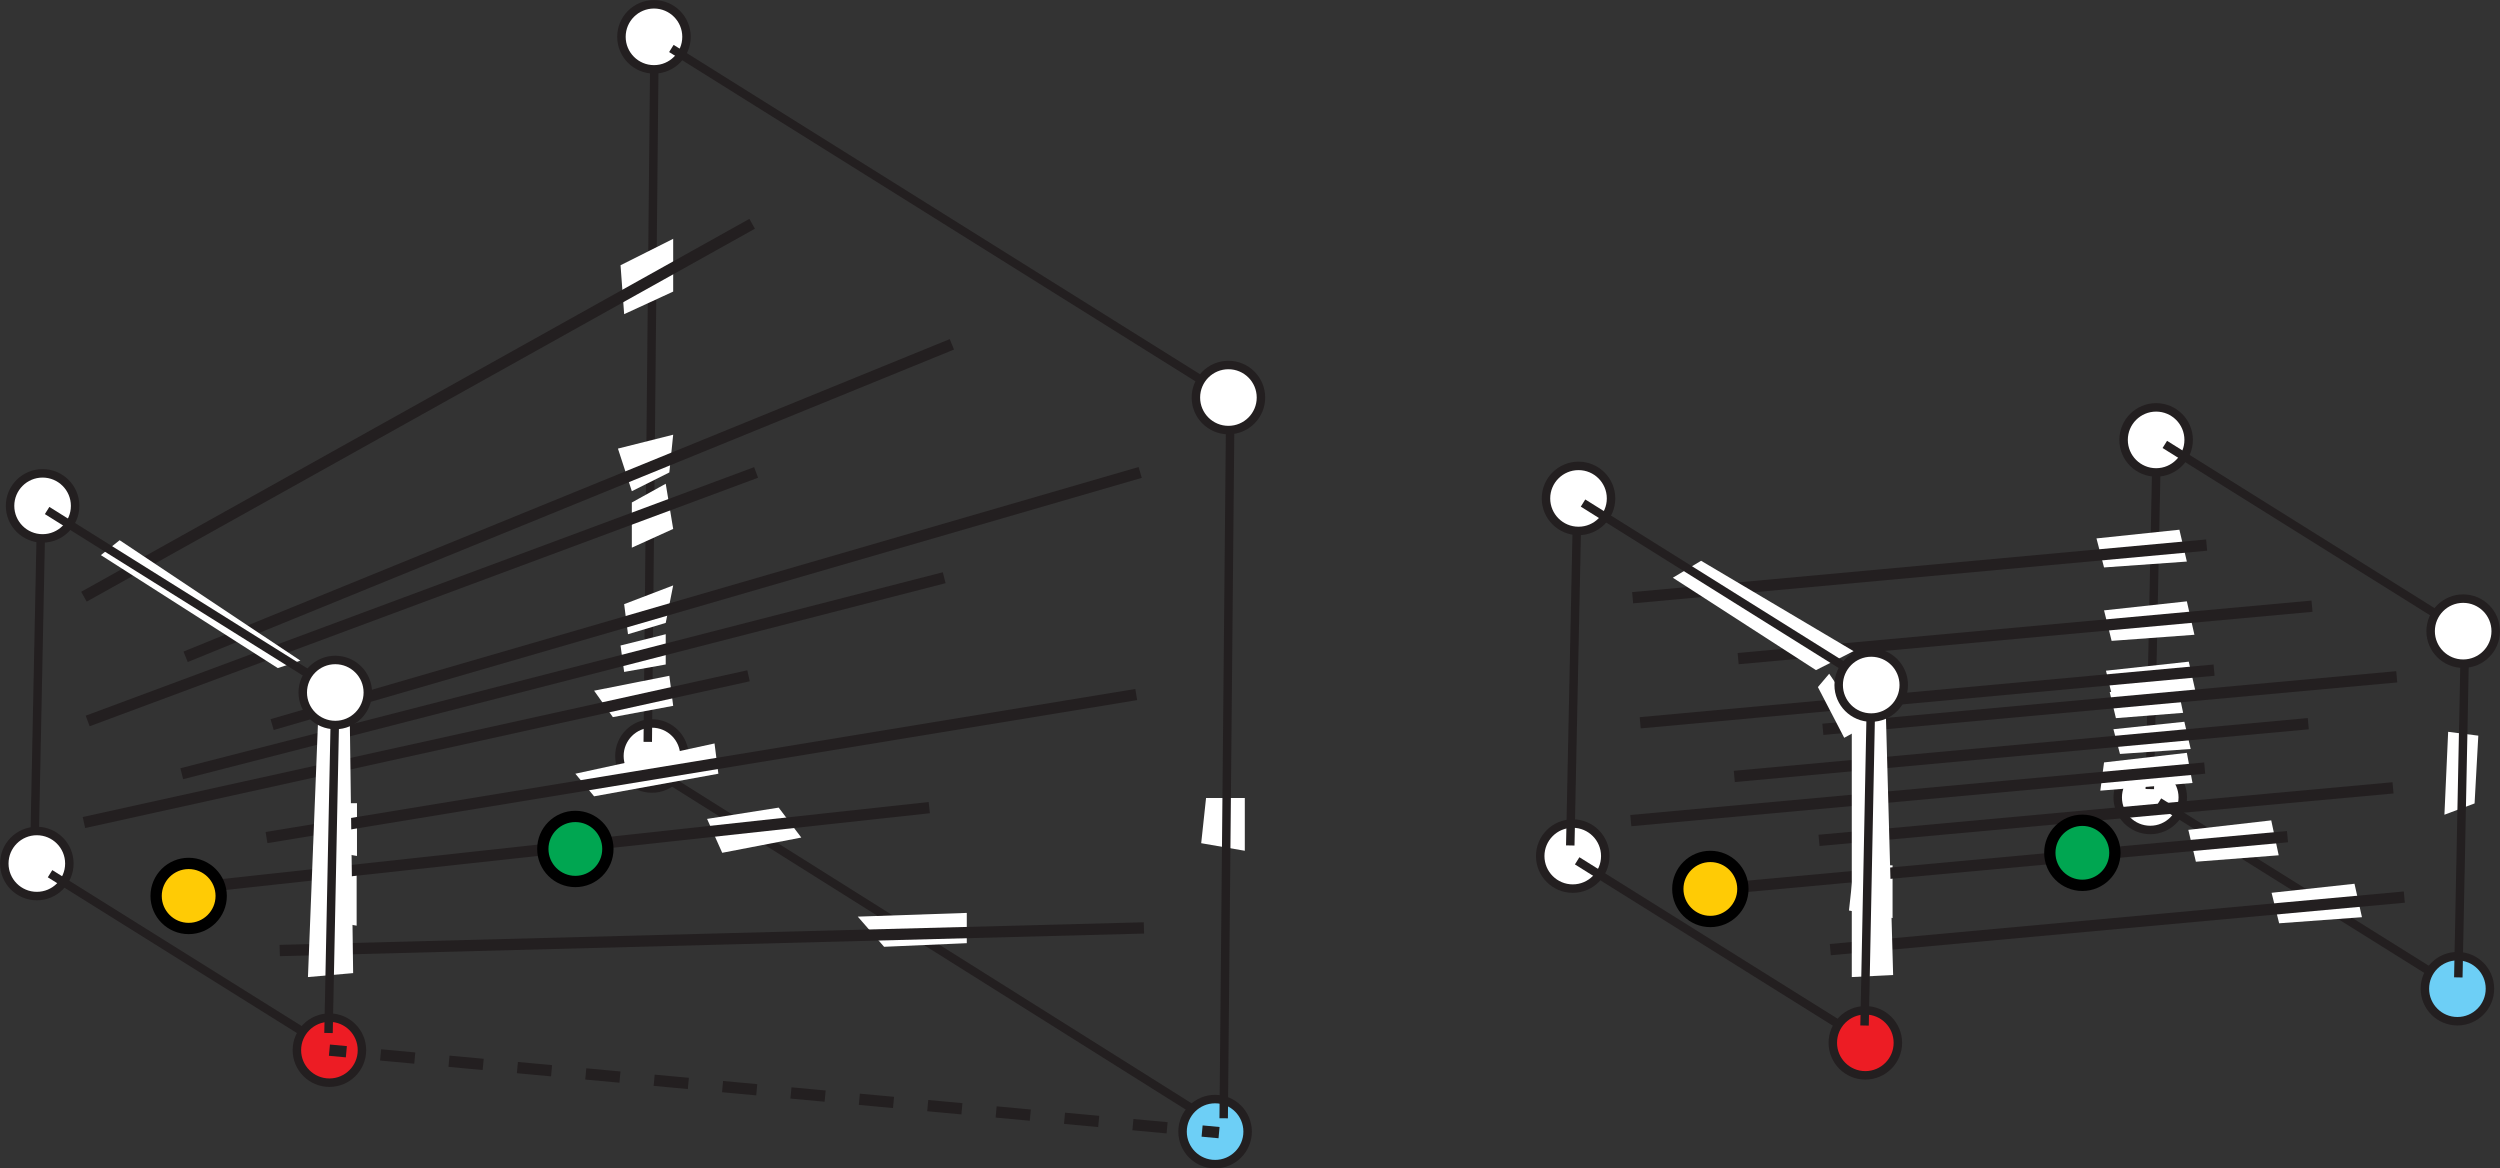 <?xml version="1.0" encoding="UTF-8"?>
<svg id="Layer_2" data-name="Layer 2" xmlns="http://www.w3.org/2000/svg" viewBox="0 0 221.3 103.43">
  <rect x="0" y="0" width="221.3" height="103.43" fill="#333333" stroke="none"/>
  <defs>
    <style>
      .cls-1 {
        fill: #6dcff6;
      }

      .cls-1, .cls-2, .cls-3, .cls-4 {
        stroke-width: 0px;
      }

      .cls-2, .cls-5, .cls-6, .cls-7 {
        fill: none;
      }

      .cls-8 {
        fill: #ffcb05;
      }

      .cls-8, .cls-9 {
        stroke: #000;
      }

      .cls-5 {
        stroke-width: .75px;
      }

      .cls-5, .cls-6, .cls-7 {
        stroke: #231f20;
      }

      .cls-3 {
        fill: #ed1c24;
      }

      .cls-4 {
        fill: #fff;
      }

      .cls-7 {
        stroke-dasharray: 0 0 3.04 3.04;
      }

      .cls-9 {
        fill: #00a651;
      }
    </style>
  </defs>
  <g id="Layer_2-2" data-name="Layer 2">
    <path class="cls-4" d="M60.59,66.92c0,1.59-1.29,2.88-2.88,2.88s-2.88-1.29-2.88-2.88,1.29-2.88,2.88-2.88,2.88,1.29,2.88,2.88"/>
    <path class="cls-5" d="M60.59,66.92c0,1.59-1.29,2.88-2.88,2.88s-2.88-1.29-2.88-2.88,1.29-2.88,2.88-2.88,2.88,1.29,2.88,2.88Z"/>
    <line class="cls-2" x1="106.98" y1="99.05" x2="58.5" y2="68.57"/>
    <line class="cls-5" x1="106.98" y1="99.05" x2="58.5" y2="68.57"/>
    <line class="cls-2" x1="57.93" y1="4.39" x2="57.34" y2="65.67"/>
    <line class="cls-5" x1="57.93" y1="4.39" x2="57.34" y2="65.67"/>
    <path class="cls-4" d="M60.77,3.26c0,1.59-1.29,2.88-2.88,2.88s-2.88-1.29-2.88-2.88,1.29-2.88,2.88-2.88,2.88,1.29,2.88,2.88"/>
    <path class="cls-5" d="M60.77,3.26c0,1.59-1.29,2.88-2.88,2.88s-2.88-1.29-2.88-2.88,1.29-2.88,2.88-2.88,2.88,1.29,2.88,2.88Z"/>
    <path class="cls-1" d="M110.44,100.17c0,1.59-1.29,2.88-2.88,2.88s-2.88-1.29-2.88-2.88,1.29-2.88,2.88-2.88,2.88,1.29,2.88,2.88"/>
    <path class="cls-5" d="M110.44,100.17c0,1.59-1.29,2.88-2.88,2.88s-2.88-1.29-2.88-2.88,1.29-2.88,2.88-2.88,2.88,1.29,2.88,2.88Z"/>
    <line class="cls-2" x1="107.73" y1="34.51" x2="59.43" y2="4.29"/>
    <line class="cls-5" x1="107.73" y1="34.51" x2="59.43" y2="4.29"/>
    <polyline class="cls-4" points="110.19 75.31 110.19 70.64 106.76 70.64 106.33 74.64"/>
    <line class="cls-2" x1="108.9" y1="36.71" x2="108.32" y2="98.99"/>
    <line class="cls-5" x1="108.9" y1="36.71" x2="108.32" y2="98.99"/>
    <path class="cls-4" d="M111.62,35.19c0,1.59-1.29,2.88-2.88,2.88s-2.88-1.29-2.88-2.88,1.29-2.88,2.88-2.88,2.88,1.29,2.88,2.88"/>
    <path class="cls-5" d="M111.62,35.19c0,1.59-1.29,2.88-2.88,2.88s-2.88-1.29-2.88-2.88,1.29-2.88,2.88-2.88,2.88,1.29,2.88,2.88Z"/>
    <polyline class="cls-4" points="55.25 27.81 59.59 25.81 59.59 21.14 54.93 23.48 55.25 27.81"/>
    <polyline class="cls-4" points="54.7 39.71 59.59 38.48 59.25 41.82 55.93 43.48 54.7 39.71"/>
    <polyline class="cls-4" points="55.93 48.48 59.59 46.82 58.93 42.82 55.93 44.48 55.93 48.48"/>
    <polyline class="cls-4" points="55.25 53.48 59.59 51.82 58.93 55.14 55.59 56.14 55.25 53.48"/>
    <polyline class="cls-4" points="55.25 59.48 58.93 58.82 58.93 56.14 54.93 57.14"/>
    <polyline class="cls-4" points="54.25 63.48 59.59 62.48 59.25 59.82 52.59 61.14 54.25 63.48"/>
    <polyline class="cls-4" points="50.93 68.49 63.25 65.81 63.59 68.49 52.59 70.49 50.93 68.49"/>
    <polyline class="cls-4" points="63.93 75.49 70.93 74.14 68.93 71.49 62.59 72.49 63.93 75.49"/>
    <polyline class="cls-4" points="78.26 83.81 85.58 83.49 85.58 80.81 75.93 81.14 78.26 83.81"/>
    <polyline class="cls-4" points="31.6 75.77 31.6 71.1 28.18 71.1 27.75 75.1"/>
    <line class="cls-2" x1="3.63" y1="46.37" x2="3.04" y2="75.49"/>
    <line class="cls-5" x1="3.63" y1="46.37" x2="3.04" y2="75.49"/>
    <polyline class="cls-4" points="31.57 81.94 31.57 77.27 28.14 77.27 27.71 81.27"/>
    <line class="cls-2" x1="7.43" y1="52.82" x2="66.58" y2="19.81"/>
    <line class="cls-6" x1="7.43" y1="52.82" x2="66.58" y2="19.81"/>
    <line class="cls-2" x1="7.76" y1="63.82" x2="66.93" y2="41.82"/>
    <line class="cls-6" x1="7.76" y1="63.82" x2="66.93" y2="41.82"/>
    <line class="cls-2" x1="7.43" y1="72.81" x2="66.26" y2="59.82"/>
    <line class="cls-6" x1="7.43" y1="72.81" x2="66.26" y2="59.82"/>
    <line class="cls-2" x1="15.09" y1="78.81" x2="82.26" y2="71.49"/>
    <line class="cls-6" x1="15.09" y1="78.81" x2="82.26" y2="71.49"/>
    <line class="cls-2" x1="24.76" y1="84.14" x2="101.26" y2="82.14"/>
    <line class="cls-6" x1="24.76" y1="84.14" x2="101.26" y2="82.14"/>
    <line class="cls-2" x1="16.09" y1="68.49" x2="83.58" y2="51.14"/>
    <line class="cls-6" x1="16.09" y1="68.49" x2="83.58" y2="51.14"/>
    <line class="cls-2" x1="23.59" y1="74.14" x2="100.58" y2="61.48"/>
    <line class="cls-6" x1="23.59" y1="74.14" x2="100.58" y2="61.48"/>
    <line class="cls-2" x1="16.43" y1="58.14" x2="84.26" y2="30.48"/>
    <line class="cls-6" x1="16.43" y1="58.14" x2="84.26" y2="30.48"/>
    <line class="cls-2" x1="24.09" y1="64.14" x2="100.93" y2="41.82"/>
    <line class="cls-6" x1="24.09" y1="64.14" x2="100.93" y2="41.82"/>
    <polyline class="cls-4" points="31.26 86.14 27.26 86.49 28.26 61.14 30.93 61.14 31.26 86.14"/>
    <path class="cls-4" d="M6.14,76.44c0,1.59-1.29,2.88-2.88,2.88s-2.88-1.29-2.88-2.88,1.29-2.88,2.88-2.88,2.88,1.29,2.88,2.88"/>
    <path class="cls-5" d="M6.14,76.44c0,1.59-1.29,2.88-2.88,2.88s-2.88-1.29-2.88-2.88,1.29-2.88,2.88-2.88,2.88,1.29,2.88,2.88Z"/>
    <line class="cls-2" x1="27.7" y1="91.89" x2="4.43" y2="77.34"/>
    <line class="cls-5" x1="27.7" y1="91.89" x2="4.43" y2="77.34"/>
    <path class="cls-3" d="M32.04,92.96c0,1.59-1.29,2.88-2.88,2.88s-2.88-1.29-2.88-2.88,1.29-2.88,2.88-2.88,2.88,1.29,2.88,2.88"/>
    <path class="cls-8" d="M19.58,79.31c0,1.59-1.29,2.88-2.88,2.88s-2.88-1.29-2.88-2.88,1.29-2.88,2.88-2.88,2.88,1.29,2.88,2.88"/>
    <path class="cls-9" d="M53.81,75.15c0,1.59-1.29,2.88-2.88,2.88s-2.88-1.29-2.88-2.88,1.29-2.88,2.88-2.88,2.88,1.29,2.88,2.88"/>
    <path class="cls-5" d="M32.04,92.96c0,1.59-1.29,2.88-2.88,2.88s-2.88-1.29-2.88-2.88,1.29-2.88,2.88-2.88,2.88,1.29,2.88,2.88Z"/>
    <line class="cls-2" x1="29.67" y1="62.3" x2="29.08" y2="91.44"/>
    <line class="cls-5" x1="29.67" y1="62.3" x2="29.08" y2="91.44"/>
    <polyline class="cls-4" points="8.93 49.14 24.59 59.14 26.59 58.48 10.59 47.82 8.93 49.14"/>
    <path class="cls-4" d="M6.65,44.78c0,1.59-1.29,2.88-2.88,2.88s-2.88-1.29-2.88-2.88,1.29-2.88,2.88-2.88,2.88,1.29,2.88,2.88"/>
    <path class="cls-5" d="M6.65,44.78c0,1.59-1.29,2.88-2.88,2.88s-2.88-1.29-2.88-2.88,1.29-2.88,2.88-2.88,2.88,1.29,2.88,2.88Z"/>
    <line class="cls-2" x1="28.2" y1="60.23" x2="4.17" y2="45.19"/>
    <line class="cls-5" x1="28.2" y1="60.23" x2="4.17" y2="45.19"/>
    <path class="cls-4" d="M32.56,61.3c0,1.59-1.29,2.88-2.88,2.88s-2.88-1.29-2.88-2.88,1.29-2.88,2.88-2.88,2.88,1.29,2.88,2.88"/>
    <path class="cls-5" d="M32.56,61.3c0,1.59-1.29,2.88-2.88,2.88s-2.88-1.29-2.88-2.88,1.29-2.88,2.88-2.88,2.88,1.29,2.88,2.88Z"/>
    <path class="cls-4" d="M193.22,70.59c0,1.59-1.29,2.88-2.88,2.88s-2.88-1.29-2.88-2.88,1.29-2.88,2.88-2.88,2.88,1.29,2.88,2.88"/>
    <path class="cls-5" d="M193.22,70.59c0,1.59-1.29,2.88-2.88,2.88s-2.88-1.29-2.88-2.88,1.29-2.88,2.88-2.88,2.88,1.29,2.88,2.88Z"/>
    <line class="cls-2" x1="215.14" y1="86.02" x2="191.11" y2="70.99"/>
    <line class="cls-5" x1="215.14" y1="86.02" x2="191.11" y2="70.99"/>
    <line class="cls-2" x1="190.89" y1="40.71" x2="190.3" y2="69.85"/>
    <line class="cls-5" x1="190.89" y1="40.71" x2="190.3" y2="69.85"/>
    <path class="cls-4" d="M193.74,38.94c0,1.59-1.29,2.88-2.88,2.88s-2.88-1.29-2.88-2.88,1.29-2.88,2.88-2.88,2.88,1.29,2.88,2.88"/>
    <path class="cls-5" d="M193.74,38.94c0,1.59-1.29,2.88-2.88,2.88s-2.88-1.29-2.88-2.88,1.29-2.88,2.88-2.88,2.88,1.29,2.88,2.88Z"/>
    <polyline class="cls-4" points="193.71 73.46 201.05 72.62 201.71 75.71 194.38 76.28 193.71 73.46"/>
    <line class="cls-2" x1="215.66" y1="54.37" x2="191.63" y2="39.34"/>
    <line class="cls-5" x1="215.66" y1="54.37" x2="191.63" y2="39.34"/>
    <polyline class="cls-4" points="167.53 81.27 167.53 76.6 164.11 76.6 163.67 80.6"/>
    <path class="cls-1" d="M220.41,87.52c0,1.59-1.29,2.88-2.88,2.88s-2.88-1.29-2.88-2.88,1.29-2.88,2.88-2.88,2.88,1.29,2.88,2.88"/>
    <path class="cls-5" d="M220.41,87.52c0,1.59-1.29,2.88-2.88,2.88s-2.88-1.29-2.88-2.88,1.29-2.88,2.88-2.88,2.88,1.29,2.88,2.88Z"/>
    <polyline class="cls-4" points="216.38 72.12 219.05 71.12 219.38 65.12 216.71 64.78"/>
    <line class="cls-2" x1="218.19" y1="57.37" x2="217.61" y2="86.52"/>
    <line class="cls-5" x1="218.19" y1="57.37" x2="217.61" y2="86.52"/>
    <path class="cls-4" d="M220.92,55.87c0,1.59-1.29,2.88-2.88,2.88s-2.88-1.29-2.88-2.88,1.29-2.88,2.88-2.88,2.88,1.29,2.88,2.88"/>
    <path class="cls-5" d="M220.92,55.87c0,1.59-1.29,2.88-2.88,2.88s-2.88-1.29-2.88-2.88,1.29-2.88,2.88-2.88,2.88,1.29,2.88,2.88Z"/>
    <polyline class="cls-4" points="201.08 79.03 208.42 78.23 209.08 81.19 201.75 81.73 201.08 79.03"/>
    <polyline class="cls-4" points="185.58 47.66 192.92 46.89 193.58 49.71 186.25 50.23 185.58 47.66"/>
    <polyline class="cls-4" points="186.25 54.03 193.58 53.23 194.25 56.19 186.92 56.73 186.25 54.03"/>
    <polyline class="cls-4" points="186.42 59.37 193.75 58.57 194.42 61.53 187.08 62.07 186.42 59.37"/>
    <polyline class="cls-4" points="186.75 61.26 192.72 60.57 193.25 63.1 187.3 63.57 186.75 61.26"/>
    <polyline class="cls-4" points="187.08 64.55 193.36 63.89 193.92 66.3 187.66 66.74 187.08 64.55"/>
    <polyline class="cls-4" points="185.92 69.99 194.08 69.31 193.58 66.64 186.25 67.49 185.92 69.99"/>
    <line class="cls-2" x1="195.33" y1="48.25" x2="144.52" y2="52.91"/>
    <line class="cls-6" x1="195.33" y1="48.25" x2="144.52" y2="52.91"/>
    <line class="cls-2" x1="195.99" y1="59.32" x2="145.19" y2="63.98"/>
    <line class="cls-6" x1="195.99" y1="59.32" x2="145.19" y2="63.98"/>
    <line class="cls-2" x1="195.16" y1="67.99" x2="144.36" y2="72.64"/>
    <line class="cls-6" x1="195.16" y1="67.99" x2="144.36" y2="72.64"/>
    <line class="cls-2" x1="204.66" y1="53.66" x2="153.86" y2="58.3"/>
    <line class="cls-6" x1="204.66" y1="53.66" x2="153.86" y2="58.3"/>
    <line class="cls-2" x1="202.49" y1="74.06" x2="151.69" y2="78.73"/>
    <line class="cls-6" x1="202.49" y1="74.06" x2="151.69" y2="78.73"/>
    <line class="cls-2" x1="212.83" y1="79.41" x2="162.02" y2="84.06"/>
    <line class="cls-6" x1="212.83" y1="79.41" x2="162.02" y2="84.06"/>
    <line class="cls-2" x1="211.83" y1="69.74" x2="161.02" y2="74.39"/>
    <line class="cls-6" x1="211.83" y1="69.74" x2="161.02" y2="74.39"/>
    <line class="cls-2" x1="204.33" y1="64.06" x2="153.52" y2="68.73"/>
    <line class="cls-6" x1="204.33" y1="64.06" x2="153.52" y2="68.73"/>
    <line class="cls-2" x1="212.16" y1="59.91" x2="161.36" y2="64.56"/>
    <line class="cls-6" x1="212.16" y1="59.91" x2="161.36" y2="64.56"/>
    <polyline class="cls-4" points="160.75 59.32 148.08 51.14 150.58 49.64 164.08 57.64 160.75 59.32"/>
    <polyline class="cls-4" points="167.58 86.31 163.92 86.49 163.92 62.48 166.92 62.64 167.58 86.31"/>
    <polyline class="cls-4" points="160.92 60.82 163.25 65.31 165.08 64.31 161.92 59.64 160.92 60.82"/>
    <path class="cls-4" d="M142.1,75.78c0,1.59-1.29,2.88-2.88,2.88s-2.88-1.29-2.88-2.88,1.29-2.88,2.88-2.88,2.88,1.29,2.88,2.88"/>
    <path class="cls-5" d="M142.1,75.78c0,1.59-1.29,2.88-2.88,2.88s-2.88-1.29-2.88-2.88,1.29-2.88,2.88-2.88,2.88,1.29,2.88,2.88Z"/>
    <line class="cls-2" x1="163.66" y1="91.24" x2="139.61" y2="76.2"/>
    <line class="cls-5" x1="163.66" y1="91.24" x2="139.61" y2="76.2"/>
    <line class="cls-2" x1="139.6" y1="45.71" x2="139" y2="74.84"/>
    <line class="cls-5" x1="139.6" y1="45.71" x2="139" y2="74.84"/>
    <path class="cls-4" d="M142.61,44.12c0,1.59-1.29,2.88-2.88,2.88s-2.88-1.29-2.88-2.88,1.29-2.88,2.88-2.88,2.88,1.29,2.88,2.88"/>
    <path class="cls-5" d="M142.61,44.12c0,1.59-1.29,2.88-2.88,2.88s-2.88-1.29-2.88-2.88,1.29-2.88,2.88-2.88,2.88,1.29,2.88,2.88Z"/>
    <line class="cls-2" x1="164.16" y1="59.57" x2="140.13" y2="44.53"/>
    <line class="cls-5" x1="164.16" y1="59.57" x2="140.13" y2="44.53"/>
    <path class="cls-3" d="M168,92.31c0,1.59-1.29,2.88-2.88,2.88s-2.88-1.29-2.88-2.88,1.29-2.88,2.88-2.88,2.88,1.29,2.88,2.88"/>
    <path class="cls-5" d="M168,92.31c0,1.59-1.29,2.88-2.88,2.88s-2.88-1.29-2.88-2.88,1.29-2.88,2.88-2.88,2.88,1.29,2.88,2.88Z"/>
    <line class="cls-2" x1="165.63" y1="61.64" x2="165.05" y2="90.78"/>
    <line class="cls-5" x1="165.63" y1="61.64" x2="165.05" y2="90.78"/>
    <path class="cls-4" d="M168.52,60.64c0,1.59-1.29,2.88-2.88,2.88s-2.88-1.29-2.88-2.88,1.29-2.88,2.88-2.88,2.88,1.29,2.88,2.88"/>
    <path class="cls-5" d="M168.52,60.64c0,1.59-1.29,2.88-2.88,2.88s-2.88-1.29-2.88-2.88,1.29-2.88,2.88-2.88,2.88,1.29,2.88,2.88Z"/>
    <g>
      <line class="cls-6" x1="29.16" y1="92.96" x2="30.66" y2="93.1"/>
      <line class="cls-7" x1="33.69" y1="93.38" x2="104.9" y2="99.98"/>
      <line class="cls-6" x1="106.41" y1="100.12" x2="107.91" y2="100.26"/>
    </g>
    <path class="cls-8" d="M154.28,78.69c0,1.59-1.29,2.88-2.88,2.88s-2.88-1.29-2.88-2.88,1.29-2.88,2.88-2.88,2.88,1.29,2.88,2.88"/>
    <path class="cls-9" d="M187.21,75.49c0,1.59-1.29,2.88-2.88,2.88s-2.88-1.29-2.88-2.88,1.29-2.88,2.88-2.88,2.88,1.29,2.88,2.88"/>
  </g>
</svg>